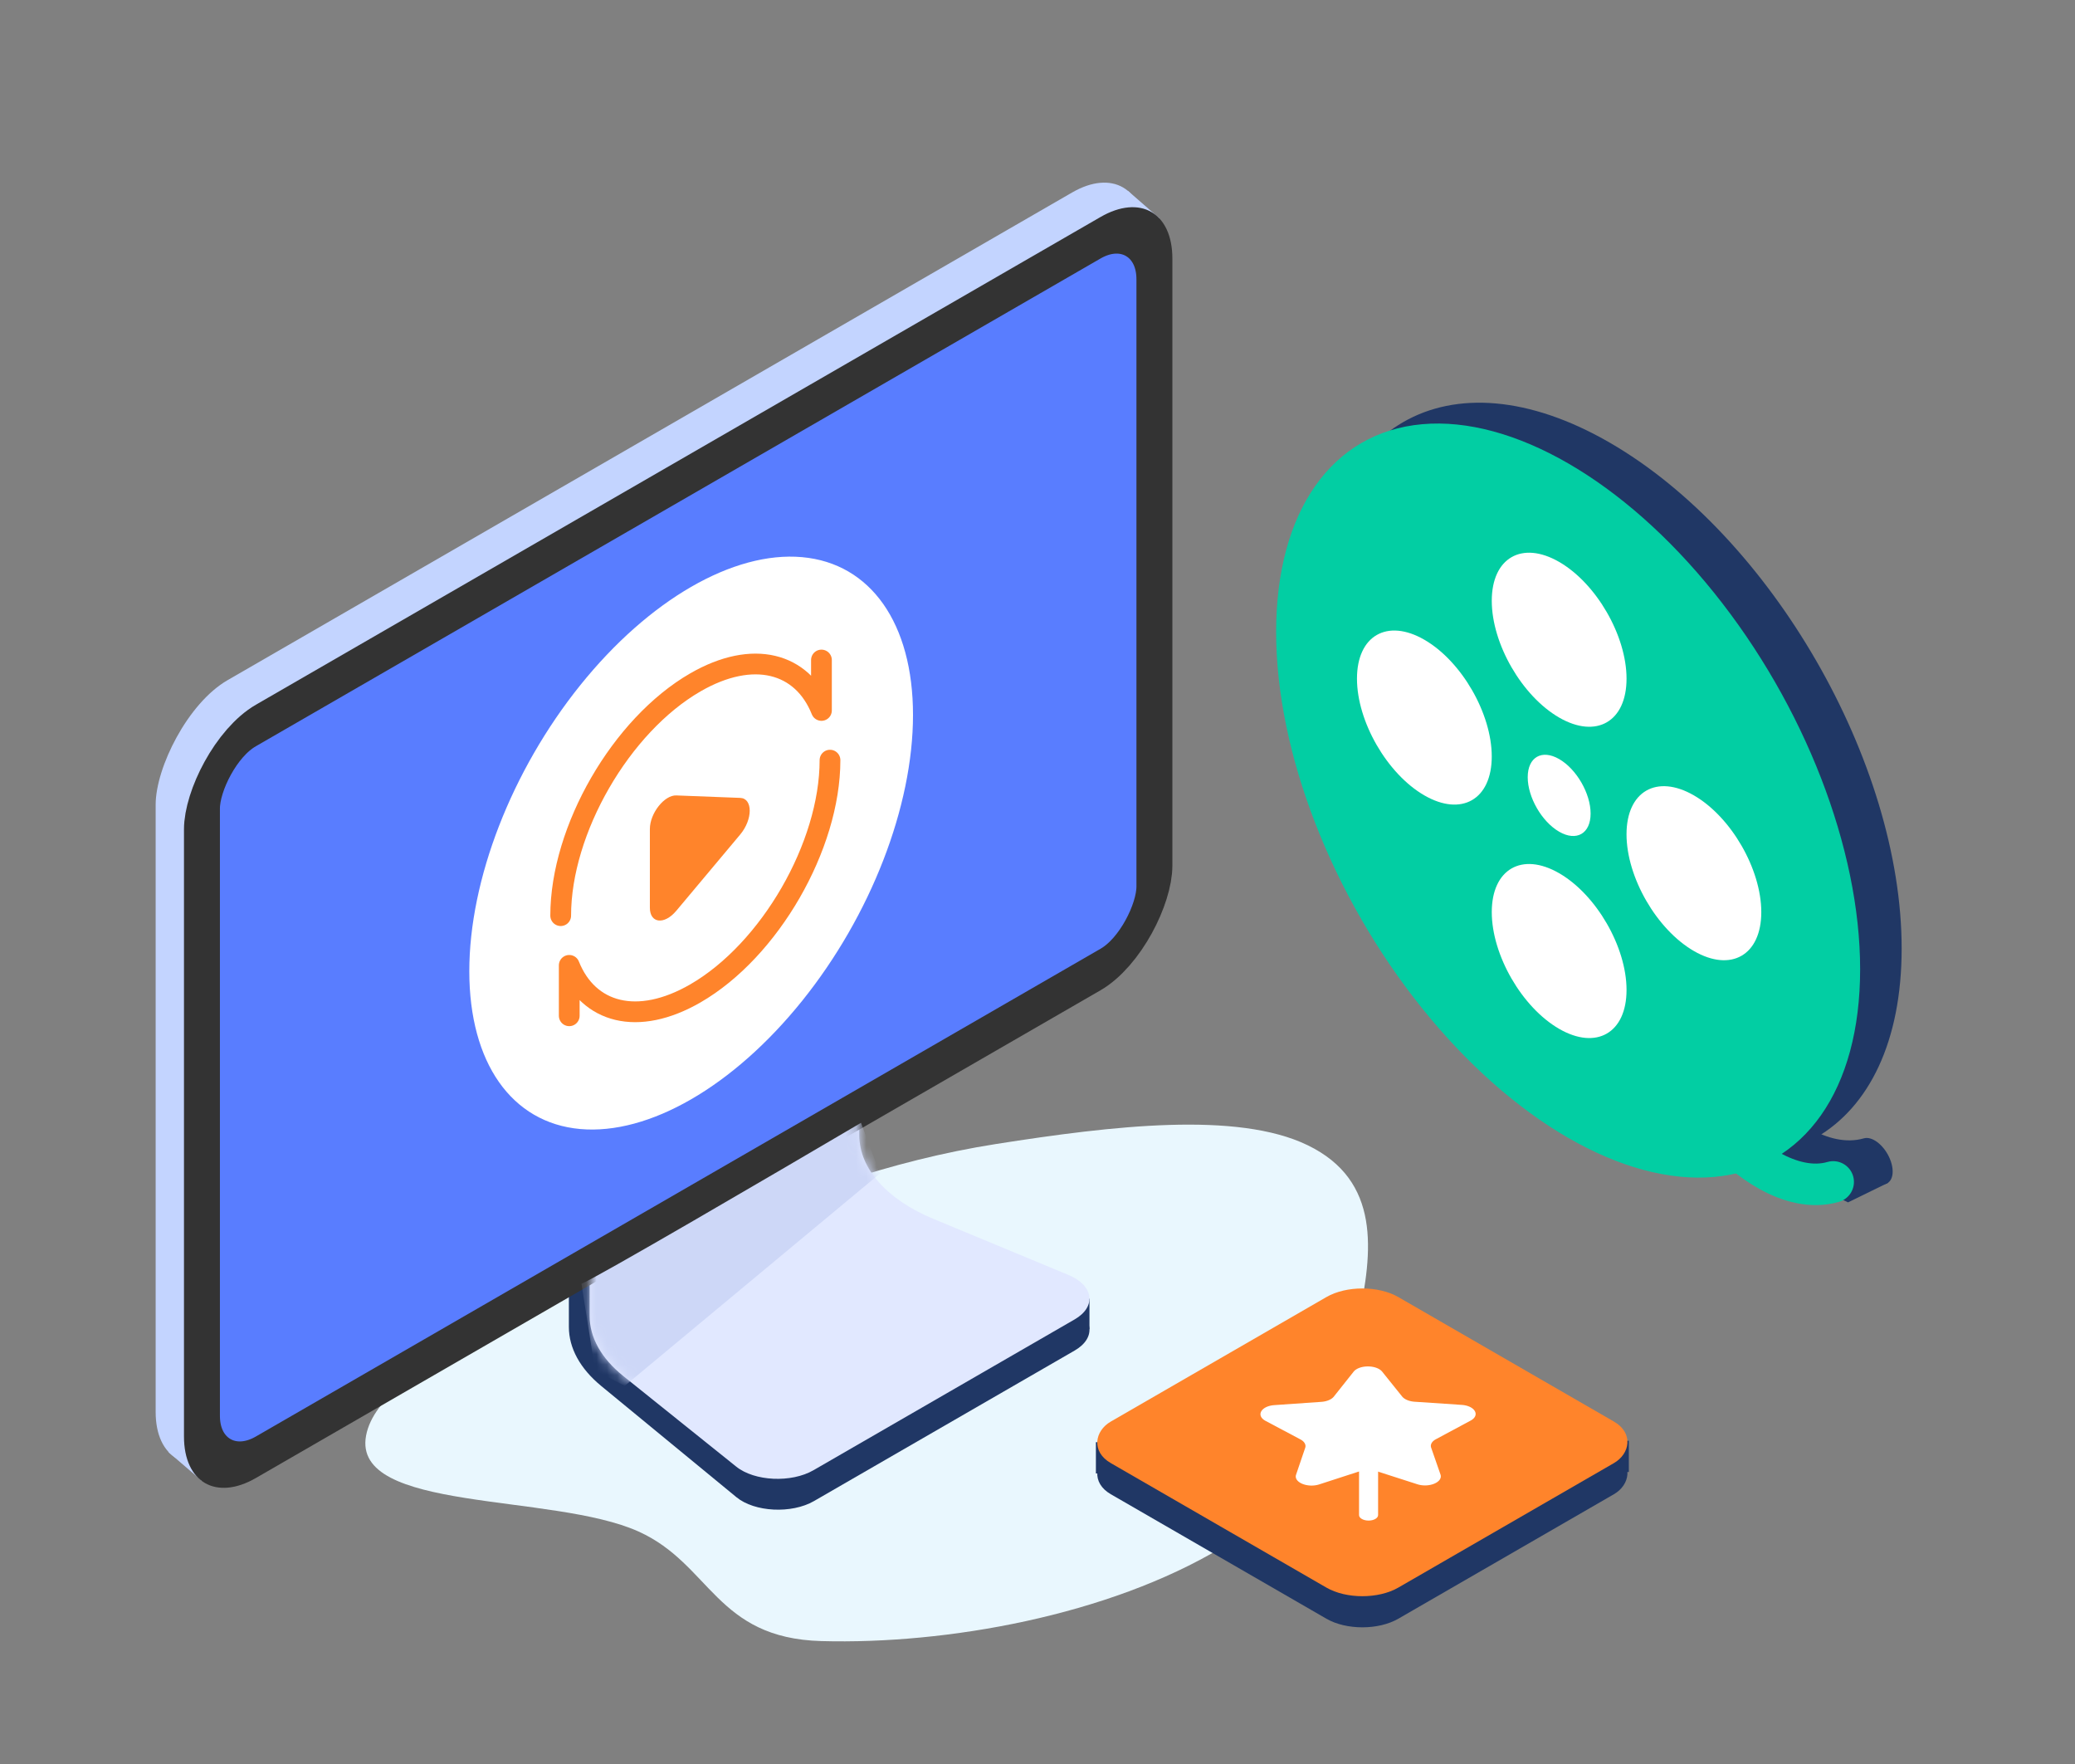 <svg xmlns="http://www.w3.org/2000/svg" width="200" height="170" fill="none"><rect width="100%" height="100%" fill="#808080" stroke="none"/><g clip-path="url(#a)"><path fill="#E9F7FE" fill-rule="evenodd" d="M66.733 119.676c9.418-4.359 19.058-7.822 29.29-9.429 11.233-1.763 23.221-3.169 30.013.119 7.064 3.419 6.285 10.248 4.892 16.779-1.563 7.328-2.353 15.517-13.163 21.994-10.94 6.555-26.513 9.346-38.593 9.015-10.176-.279-10.66-7.416-17.622-10.557-8.302-3.744-27.643-1.825-26.267-9.238 1.359-7.32 19.34-13.079 31.45-18.683Z" clip-rule="evenodd"/><path fill="#203765" d="M57.944 133.565c-2.027-1.666-3.114-3.653-3.113-5.689l.002-12.371 27.997-10.001v6.924c0 3.187 2.658 6.179 7.14 8.039l13.001 5.395c2.453 1.018 2.741 3.063.605 4.296l-25.122 14.504c-2.152 1.243-5.725 1.063-7.473-.375l-13.037-10.722Z"/><path fill="#203765" d="M102.82 125.156h2.188v2.949h-2.188z"/><path fill="#E1E8FF" d="M60.06 132.596c-2.101-1.685-3.231-3.708-3.23-5.784l.002-12.307 25.997-12.001v6.924c0 3.187 2.657 6.179 7.14 8.039l13 5.395c2.454 1.018 2.742 3.063.605 4.296l-25.17 14.532c-2.136 1.233-5.676 1.068-7.44-.347l-10.905-8.747Z"/><rect width="110.008" height="74.522" fill="#C3D4FF" rx="8" transform="matrix(-.866 .5 0 1 110.27 14.548)"/><path fill="#C3D4FF" d="m16.25 139.954 3.22 2.768 4.179-3.85-5.023-2.999-2.375 4.081ZM111.734 21.024l-2.995-2.614-2.769 2.614 1.599 3.544 4.165-3.544Z"/><rect width="106.008" height="70.522" x="-1.732" y="3" fill="#597DFF" stroke="#333" stroke-width="4" rx="6" transform="matrix(-.866 .5 0 1 109.768 17.78)"/><circle cx="24.692" cy="24.692" r="24.692" fill="#fff" transform="matrix(.866 -.5 0 1 45.234 68.904)"/><mask id="b" width="50" height="41" x="56" y="102" maskUnits="userSpaceOnUse" style="mask-type:alpha"><path fill="#E9F7FE" d="M60.06 132.596c-2.101-1.685-3.231-3.709-3.23-5.784l.002-12.307 25.997-12.001v6.924c0 3.187 2.657 6.179 7.14 8.039l13 5.395c2.454 1.018 2.742 3.063.605 4.296l-25.17 14.532c-2.136 1.233-5.676 1.068-7.44-.347l-10.905-8.747Z"/></mask><g mask="url(#b)"><path fill="#CDD7F7" d="M82.992 108.206c-8.47 4.986-25.718 15.07-26.949 15.51l1.319 8.361 2.851 1.48 24.604-20.462-1.825-4.889Z"/></g><path stroke="#FF842B" stroke-linecap="round" stroke-linejoin="round" stroke-width="2" d="M80 73.257c0 8.276-5.81 18.341-12.978 22.48-5.564 3.211-10.31 1.91-12.155-2.704v4.86m-.824-9.65c0-8.277 5.81-18.341 12.979-22.48 5.563-3.211 10.308-1.91 12.154 2.704v-4.86"/><path fill="#FF842B" d="M71.345 76.894c1.223.047 1.223 2.07 0 3.53l-6.16 7.35c-1.153 1.376-2.547 1.215-2.547-.295v-7.587c0-1.51 1.394-3.28 2.548-3.235l6.16.237Z"/><path fill="#203765" d="M183.292 91.403c0 17.95-12.602 25.225-28.146 16.25C139.601 98.679 127 76.853 127 58.903c0-17.949 12.601-25.224 28.146-16.25 15.544 8.975 28.146 30.801 28.146 48.75Z"/><path fill="#203765" fill-rule="evenodd" d="M182.079 111.503c.574 1.215.419 2.38-.347 2.6-4.818 1.391-10.057-2.877-12.206-5.358-.855-.988-1.202-2.389-.774-3.13.427-.741 1.468-.541 2.323.447 1.316 1.519 5.084 4.65 8.579 3.641.765-.22 1.851.585 2.425 1.8Z" clip-rule="evenodd"/><path fill="#203765" d="m182.01 113.976-3.887 1.898-6.705-3.246-.293-1.867 1.103-.812 7.287 2.281 2.495 1.746Z"/><circle cx="32.5" cy="32.5" r="32.5" fill="#02CEA3" transform="matrix(.866 .5 0 1 123 28.403)"/><circle cx="7.5" cy="7.5" r="7.5" fill="#fff" transform="matrix(.866 .5 0 1 143.785 50.403)"/><circle cx="7.5" cy="7.5" r="7.5" fill="#fff" transform="matrix(.866 .5 0 1 143.785 80.403)"/><circle cx="3.5" cy="3.5" r="3.5" fill="#fff" transform="matrix(.866 .5 0 1 147.25 71.403)"/><circle cx="7.5" cy="7.5" r="7.5" fill="#fff" transform="matrix(0 -1 .866 .5 130.793 72.903)"/><circle cx="7.5" cy="7.5" r="7.5" fill="#fff" transform="matrix(0 -1 .866 .5 156.773 87.903)"/><path stroke="#02CEA3" stroke-linecap="round" stroke-width="4" d="M166.301 109.403c1.732 2 6.235 5.7 10.392 4.5"/><rect width="32" height="32" fill="#203765" rx="4" transform="matrix(.866 .5 -.866 .5 131.312 126)"/><path fill="#203765" fill-rule="evenodd" d="M156.996 138.847h-2.652v3.014h2.652v-3.014Zm-48.715.139h-2.652V142h2.652v-3.014Z" clip-rule="evenodd"/><rect width="32" height="32" fill="#FF842B" rx="4" transform="matrix(.866 .5 -.866 .5 131.312 123)"/><path fill="#fff" d="M132.829 146.01c0 .293-.411.531-.918.531-.507 0-.919-.238-.919-.531h1.837Zm.001-4.969-.001 4.969h-1.837l.001-4.969h1.837Z"/><path fill="#fff" d="M133.227 132.195c-.546-.68-2.222-.678-2.763.004l-1.902 2.394c-.22.277-.675.469-1.201.506l-4.528.315c-1.29.09-1.804 1.011-.849 1.519l3.356 1.784c.389.207.565.516.462.816l-.879 2.584c-.25.736 1.108 1.303 2.239.935l3.976-1.291a2.521 2.521 0 0 1 1.487-.002l3.985 1.281c1.134.365 2.488-.205 2.232-.94l-.898-2.582c-.105-.3.068-.609.456-.817l3.342-1.793c.952-.51.431-1.429-.859-1.516l-4.531-.304c-.526-.036-.982-.226-1.205-.503l-1.92-2.39Z"/></g><defs><clipPath id="a"><path fill="#fff" d="M0 0h200v170H0z"/></clipPath></defs></svg>